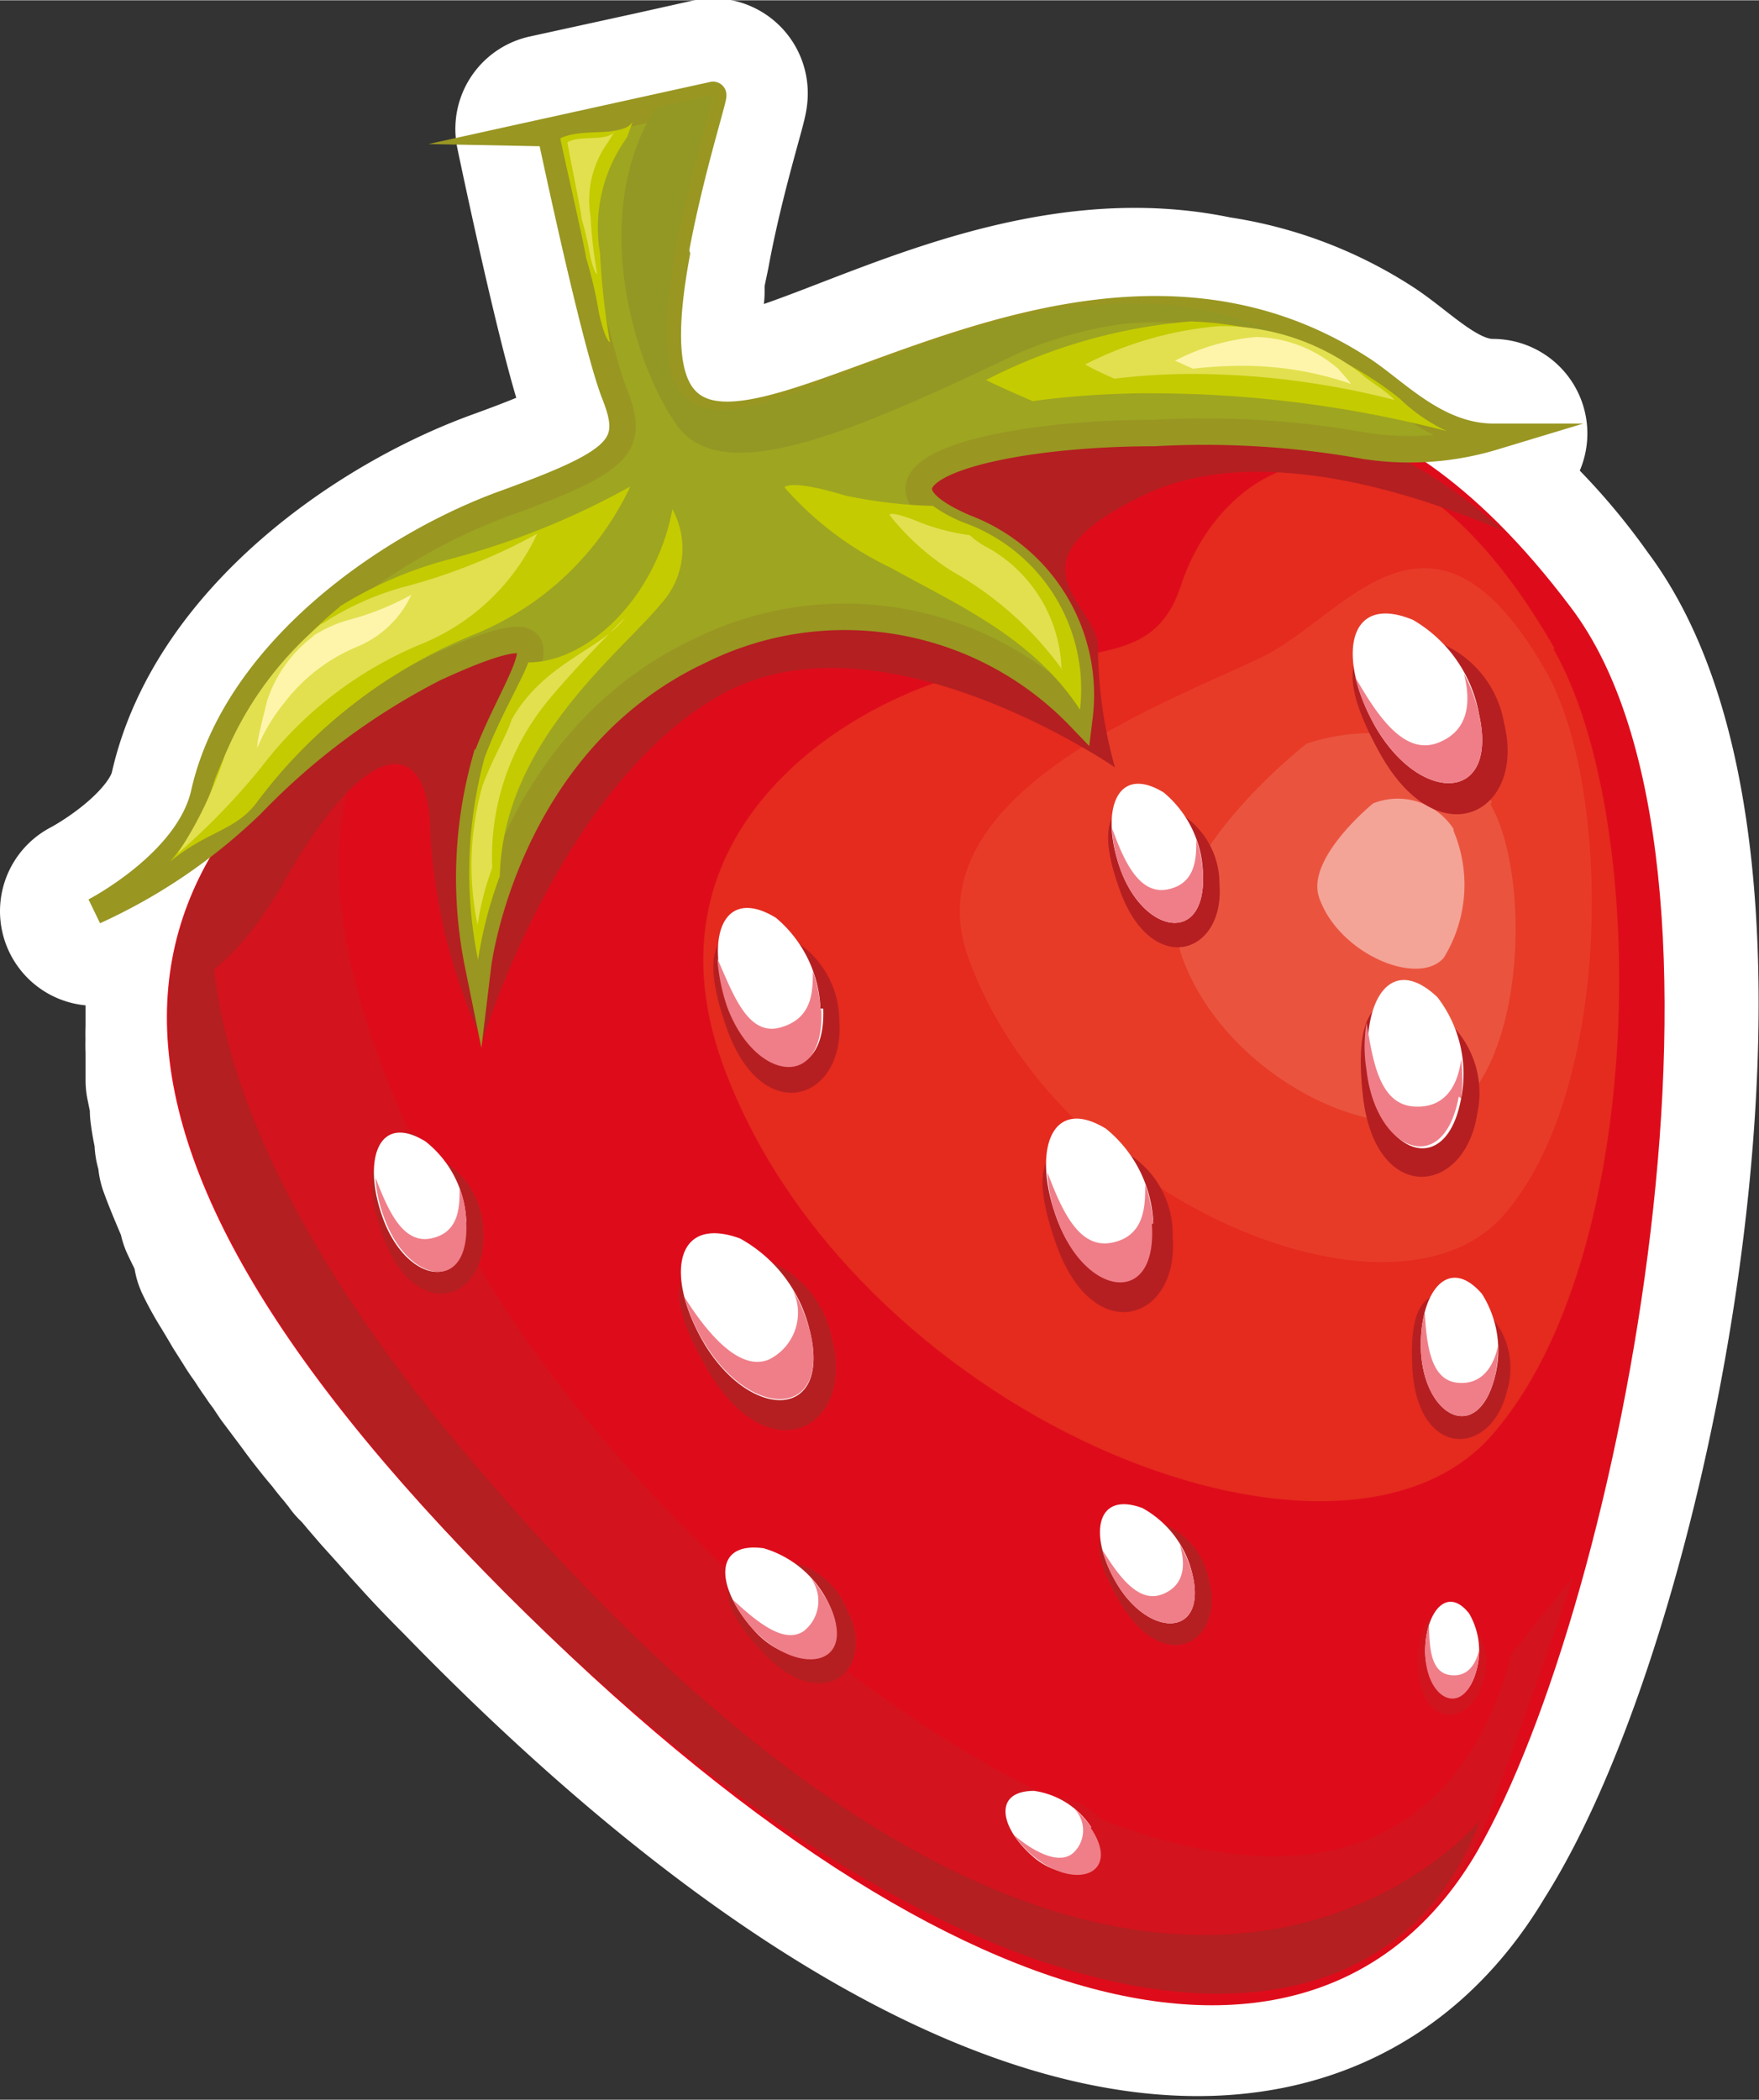 <svg xmlns="http://www.w3.org/2000/svg" width="13.12mm" height="15.66mm" viewBox="0 0 37.2 44.39"><rect x="0" y="0" width="37.2" height="44.39" fill="#333333" stroke="none"/><defs><style>.cls-1,.cls-10{fill:#fff;}.cls-1{stroke:#fff;stroke-linecap:round;stroke-linejoin:round;stroke-width:4px;}.cls-1,.cls-10,.cls-11,.cls-12,.cls-13,.cls-14,.cls-15,.cls-16,.cls-17,.cls-2,.cls-3,.cls-4,.cls-5,.cls-6,.cls-7,.cls-8,.cls-9{fill-rule:evenodd;}.cls-2{fill:#de0c1b;}.cls-3{fill:#e52a1e;}.cls-4{fill:#e73b28;}.cls-5{fill:#ea543f;}.cls-6{fill:#f4a397;}.cls-7{fill:#d3131d;}.cls-8{fill:#b41f21;}.cls-9{fill:#b61f21;}.cls-11{fill:#ef7e88;}.cls-12{fill:#d0151e;}.cls-13{fill:#9ea521;stroke:#999622;stroke-miterlimit:10;stroke-width:0.56px;}.cls-14{fill:#939824;}.cls-15{fill:#c4cb00;}.cls-16{fill:#e2e04f;}.cls-17{fill:#fef5ab;}</style></defs><title>fragola</title><g id="Livello_2" data-name="Livello 2"><g id="Livello_1-2" data-name="Livello 1"><path class="cls-1" d="M33.23,12.85a12.53,12.53,0,0,0-3.61-3.41,7.43,7.43,0,0,0,1.95-.28c-1.2,0-2.05-.94-2.76-1.41a7.83,7.83,0,0,0-3.15-1.19c-4.68-1-9.31,2.76-10.94,2l-.07,0-.07,0c-.41-.33-.58-1.06-.41-2.39V6c0-.23.07-.48.12-.74.31-1.69.84-3.31.79-3.3l-1.21.27h0l-2.24.49S12.57,7.24,13,8.33s.15,1.41-2.33,2.31S5,13.78,4.32,16.75C4,18.23,2,19.26,2,19.26a12.17,12.17,0,0,0,2.82-1.8l.1-.05-.1.14,0,.05-.14.21-.06.1h0v0l-.08.13,0,0a.93.93,0,0,1,0,.1l-.08.15-.14.27h0c0,.06,0,.12-.08.17S4,19,4,19.09l0,.08s0,.08-.05.13l0,.13c0,.07,0,.13-.07.2a.43.43,0,0,0,0,.11.85.85,0,0,0,0,.17,2.29,2.29,0,0,0-.07.28.68.68,0,0,0,0,.14l0,.15,0,.29s0,.09,0,.13V21a0,0,0,0,1,0,0h0v0c0,.12,0,.24,0,.35v.39a2,2,0,0,0,0,.23,1.94,1.94,0,0,0,0,.24l0,.31s0,.09,0,.14l0,.18.09.44a1.06,1.06,0,0,1,0,.19v0A4.13,4.13,0,0,0,4,24a.66.66,0,0,0,0,.15,1.18,1.18,0,0,0,.07.2,1.42,1.42,0,0,0,0,.16c.09.25.2.51.31.77l.06.13.07.16,0,.1c.1.21.2.41.31.62l0,.07,0,.07,0,.07q.13.27.3.54l.15.25h0l.1.17.21.33a2.75,2.75,0,0,0,.19.28c.08.13.16.25.25.37a.44.44,0,0,0,.08.11l0,0,.2.3.39.52.14.19,0,0,.06.08c.14.18.28.36.43.53a3.76,3.76,0,0,0,.25.31,1.46,1.46,0,0,0,.16.19s0,.05.06.07l.26.31.25.29.37.41.23.26.2.22c.27.3.56.6.86.9,9.89,10.18,17.71,11.48,21,5.95C34.31,33.81,37.29,18.23,33.23,12.85Z"/><path class="cls-2" d="M25.59,8.79S29,7.21,33.23,12.85c4.06,5.38,1.08,21-2,26.31-3.24,5.53-11.06,4.23-21-5.95s-8-16,.45-20.17,14.9-4.25,14.9-4.25Z"/><path class="cls-3" d="M32.85,13.71c2.06,3.59,2,12.87-1.3,16.63s-13.61-.49-16.27-7.86c-1.84-5.12,3-7.91,5.68-8.36,2.34-.38,3.48-.2,4-1.7.9-2.84,4.49-4.68,7.92,1.29Z"/><path class="cls-4" d="M32.68,14.16c1.44,2.5,1.43,8.94-.9,11.55s-9.45-.33-11.3-5.46c-1.28-3.55,4.57-5.53,6.28-6.4s3.54-3.84,5.92.31Z"/><path class="cls-5" d="M31.52,17c.78,1.34.77,4.81-.48,6.21S26,23,25,20.23c-.69-1.92,2.63-4.51,2.63-4.51s2.64-1,3.92,1.23Z"/><path class="cls-6" d="M30.74,17.56a2.94,2.94,0,0,1-.21,2.69c-.54.61-2.21-.08-2.63-1.27-.3-.83,1.14-2,1.14-2a1.41,1.41,0,0,1,1.7.54Z"/><path class="cls-7" d="M33.25,33.36c-.25.86-1.29,3.71-1.76,5-2.21,6-11.36,5-21.25-5.14C1.26,24,2,18.3,8.53,14.23c-1,1.57-3.1,4.21,1.44,12.27,5,8.79,19.31,18.55,22,8.46Z"/><path class="cls-8" d="M31.3,38.48c-2.22,6-11.17,4.91-21.06-5.27C3.68,26.46,2.3,21.62,4.58,17.91c.43-.3.7-.53.57-.57-.42-.13-2.72,4.52,4.58,13.25C23.92,47.56,31.3,38.48,31.3,38.48Z"/><path class="cls-9" d="M29.81,13.43a2.24,2.24,0,0,1,2,1.86c.47,1.89-1.39,2.88-2.64.61s-.06-2.18.11-2.68.65.15.57.21Z"/><path class="cls-10" d="M31.28,15.1a2.9,2.9,0,0,0-1.4-2c-1.38-.57-1.61.77-.82,2.21C30,17,31.7,17,31.28,15.1Z"/><path class="cls-11" d="M31.28,15.1a3.25,3.25,0,0,0-.32-.86c.12.47.18,1.18-.55,1.46s-1.3-.61-1.75-1.39a4,4,0,0,0,.4,1C30,17,31.7,17,31.28,15.1Z"/><path class="cls-9" d="M24.51,17a1.74,1.74,0,0,1,1.28,1.68c.12,1.51-1.44,2-2.11.13s.22-1.69.42-2.05.48.2.41.24Z"/><path class="cls-10" d="M25.44,18.45a2.31,2.31,0,0,0-.83-1.7c-1-.61-1.35.39-.92,1.61.5,1.4,1.83,1.62,1.75.09Z"/><path class="cls-11" d="M25.44,18.45a2.71,2.71,0,0,0-.14-.7c0,.37,0,.93-.61,1.05s-.93-.63-1.17-1.29a2.91,2.91,0,0,0,.17.85c.5,1.4,1.83,1.62,1.75.09Z"/><path class="cls-9" d="M8.94,24.35A1.77,1.77,0,0,1,10.22,26c.11,1.52-1.45,2-2.12.13s.22-1.69.43-2.05.47.2.41.23Z"/><path class="cls-10" d="M9.86,25.83A2.26,2.26,0,0,0,9,24.13c-1-.62-1.34.39-.91,1.6.5,1.41,1.82,1.63,1.74.1Z"/><path class="cls-11" d="M9.86,25.83a2.08,2.08,0,0,0-.14-.71c0,.38,0,.94-.61,1.06s-.92-.64-1.17-1.29a2.82,2.82,0,0,0,.18.84c.5,1.41,1.82,1.63,1.74.1Z"/><path class="cls-9" d="M16.3,19.66a2,2,0,0,1,1.45,1.9c.13,1.71-1.64,2.31-2.39.15s.25-1.91.48-2.32.54.23.46.27Z"/><path class="cls-10" d="M17.35,21.32a2.64,2.64,0,0,0-.94-1.92c-1.13-.69-1.52.44-1,1.81.56,1.59,2.06,1.84,2,.11Z"/><path class="cls-11" d="M17.35,21.32a3,3,0,0,0-.16-.79c0,.42,0,1-.69,1.19s-1-.72-1.33-1.46a4.12,4.12,0,0,0,.2,1c.57,1.58,2.07,1.83,2,.1Z"/><path class="cls-9" d="M15.59,26.49a2.24,2.24,0,0,1,2,1.79c.52,1.88-1.3,2.92-2.61.7s-.15-2.17,0-2.68.65.13.58.19Z"/><path class="cls-10" d="M17.12,28.11a3,3,0,0,0-1.47-1.93c-1.4-.51-1.59.83-.74,2.25,1,1.63,2.69,1.58,2.21-.32Z"/><path class="cls-11" d="M17.12,28.11a3.38,3.38,0,0,0-.36-.85,1.1,1.1,0,0,1-.5,1.48c-.62.26-1.31-.56-1.79-1.33a3.84,3.84,0,0,0,.44,1c1,1.63,2.69,1.58,2.21-.32Z"/><path class="cls-9" d="M23.3,24.15a2,2,0,0,1,1.5,2c.14,1.76-1.67,2.38-2.46.16s.25-2,.49-2.38.55.23.47.27Z"/><path class="cls-10" d="M24.39,25.86a2.71,2.71,0,0,0-1-2c-1.16-.71-1.56.46-1.05,1.87.58,1.62,2.12,1.88,2,.1Z"/><path class="cls-11" d="M24.39,25.86a3.24,3.24,0,0,0-.17-.82c0,.44,0,1.09-.71,1.23s-1.07-.73-1.36-1.49a3.2,3.2,0,0,0,.21,1c.58,1.62,2.12,1.88,2,.1Z"/><path class="cls-9" d="M30.24,21.31a2.06,2.06,0,0,1,1,2.24c-.27,1.74-2.17,1.93-2.42-.41s.69-1.85,1-2.2.49.35.41.37Z"/><path class="cls-10" d="M30.9,23.22a2.66,2.66,0,0,0-.5-2.14c-1-.95-1.62.09-1.45,1.58.19,1.71,1.63,2.31,1.95.56Z"/><path class="cls-11" d="M30.9,23.22a3.24,3.24,0,0,0,0-.83c-.05.43-.26,1.05-1,1s-.87-1-1-1.77a3.07,3.07,0,0,0,0,1c.19,1.71,1.63,2.31,1.95.56Z"/><path class="cls-9" d="M31.19,27.53a1.66,1.66,0,0,1,.68,1.88c-.34,1.4-1.89,1.44-2-.48s.69-1.46,1-1.73.38.31.31.33Z"/><path class="cls-10" d="M31.61,29.12a2.23,2.23,0,0,0-.27-1.77c-.73-.84-1.33,0-1.29,1.19.06,1.41,1.19,2,1.56.58Z"/><path class="cls-11" d="M31.61,29.12a2.76,2.76,0,0,0,.07-.67c-.07.34-.28.84-.86.78s-.65-.84-.69-1.5a2.89,2.89,0,0,0-.08.81c.06,1.41,1.19,2,1.56.58Z"/><path class="cls-9" d="M16.16,33a1.64,1.64,0,0,1,1.74,1c.68,1.27-.48,2.32-1.78.92s-.45-1.55-.41-1.94.48,0,.45,0Z"/><path class="cls-10" d="M17.52,33.89a2.22,2.22,0,0,0-1.37-1.16c-1.1-.15-1,.86-.19,1.75s2.2.71,1.56-.59Z"/><path class="cls-11" d="M17.52,33.89a2.66,2.66,0,0,0-.39-.55A.81.81,0,0,1,17,34.48c-.42.29-1-.2-1.51-.67a2.84,2.84,0,0,0,.47.67c1,1,2.2.71,1.56-.59Z"/><path class="cls-9" d="M24.11,32.1a1.59,1.59,0,0,1,1.45,1.28c.37,1.34-.93,2.09-1.87.5s-.11-1.56,0-1.92.46.09.41.14Z"/><path class="cls-10" d="M25.21,33.25a2.15,2.15,0,0,0-1.05-1.37c-1-.37-1.14.59-.54,1.6.7,1.17,1.93,1.13,1.59-.23Z"/><path class="cls-11" d="M25.21,33.25a2.54,2.54,0,0,0-.26-.6c.1.33.16.84-.36,1.05s-.94-.4-1.28-.94a2.9,2.9,0,0,0,.31.72c.7,1.17,1.93,1.13,1.59-.23Z"/><path class="cls-12" d="M31,34.23c.05,0,0-.42-.2-.23S30,33.84,30,35.18s1.08,1.36,1.35.39A1.18,1.18,0,0,0,31,34.23Z"/><path class="cls-10" d="M31.21,35.36a1.56,1.56,0,0,0-.14-1.25c-.48-.61-.93,0-.93.8s.78,1.42,1.07.45Z"/><path class="cls-11" d="M31.21,35.36a1.66,1.66,0,0,0,.07-.47c-.06.24-.21.58-.62.52s-.43-.6-.44-1.07a2,2,0,0,0-.08.57c0,1,.78,1.42,1.07.45Z"/><path class="cls-7" d="M21.89,38.05a1.36,1.36,0,0,1,1.51.58c.68.94-.13,1.9-1.32.93s-.53-1.18-.55-1.5.39-.06.36,0Z"/><path class="cls-10" d="M23.08,38.63a1.74,1.74,0,0,0-1.21-.77c-.89,0-.72.8,0,1.41s1.83.33,1.17-.64Z"/><path class="cls-11" d="M23.08,38.63a2.25,2.25,0,0,0-.37-.4.65.65,0,0,1,0,.93c-.29.28-.84,0-1.27-.37a2.22,2.22,0,0,0,.45.48c.89.71,1.83.33,1.17-.64Z"/><path class="cls-8" d="M25.59,8.79s2.94-.51,6.21,2.43c-1-.41-4.87-2.05-7.58-.77-3.13,1.49-.95,2.31-1,3.27a9.56,9.56,0,0,0,.36,2.5s-5-3.45-8.38-1.51-5,7.3-5,7.3A12.2,12.2,0,0,1,9.1,17.65c0-2-1.22-2.31-3.1,1C5.11,20.2,4.25,20.82,3.57,21c.24-3.3,2.84-5.84,7.12-7.94.52-.25,1-.49,1.54-.71A9.62,9.62,0,0,1,13.81,12a8.83,8.83,0,0,0,4.54-1.91,31.06,31.06,0,0,1,7.24-1.31Z"/><path class="cls-13" d="M14.29,5.3c.31-1.69.84-3.31.79-3.3l-3.45.76S12.57,7.24,13,8.33s.15,1.41-2.33,2.31S5,13.78,4.32,16.75C4,18.23,2,19.26,2,19.26A11.78,11.78,0,0,0,5.32,17,14.6,14.6,0,0,1,9.2,14.12c3.29-1.51,1.72.12,1.05,2a9.25,9.25,0,0,0-.14,4.28s.57-4.73,4.72-6.66a6.89,6.89,0,0,1,8,1.41,3.78,3.78,0,0,0-2.42-4c-2.67-1.15.6-2,4-2a19.19,19.19,0,0,1,4.45.27,6.16,6.16,0,0,0,2.73-.19c-1.2,0-2.05-.94-2.76-1.41-7.36-4.83-16.1,6.12-14.52-2.45Z"/><path class="cls-14" d="M14.29,5.3c.31-1.69.84-3.31.79-3.3l-1.21.27c-1.4,2.19-.51,5.37.44,6.71s3.66.19,7.21-1.51A8.47,8.47,0,0,1,26.9,7C20.08,4.08,12.82,13.31,14.29,5.3Z"/><path class="cls-15" d="M11.17,14c1.28,0,2.71-1.4,3.05-3.24a1.73,1.73,0,0,1-.24,2c-.87,1.06-3.34,2.92-3.41,5.76a8.85,8.85,0,0,0-.46,1.77,9.25,9.25,0,0,1,.14-4.28c.3-.81.76-1.58.92-2Z"/><path class="cls-16" d="M10.82,15.21c.68-1.21,1.92-1.49,2.4-2.16,0,0-1,1-1.59,1.71a5.2,5.2,0,0,0-1.22,3.58,6.12,6.12,0,0,0-.31,1.21,6.23,6.23,0,0,1,.1-2.93c.2-.56.52-1.08.62-1.41Z"/><path class="cls-15" d="M7.18,12.82a8.44,8.44,0,0,1,2.32-1,16.42,16.42,0,0,0,3.83-1.54A6.24,6.24,0,0,1,10,13.42a10.85,10.85,0,0,0-4.54,3.5c-.45.64-1.06.63-1.86,1.29a4.88,4.88,0,0,0,.94-1.73,8.84,8.84,0,0,1,2.65-3.66Z"/><path class="cls-16" d="M6.82,13.18a6.06,6.06,0,0,1,1.7-.77,12.39,12.39,0,0,0,2.84-1.13,4.62,4.62,0,0,1-2.47,2.34,8.18,8.18,0,0,0-3.36,2.59,14.45,14.45,0,0,1-1.78,1.84,8.5,8.5,0,0,0,1-2.07,7.32,7.32,0,0,1,2.05-2.8Z"/><path class="cls-17" d="M6.59,13.46a2.83,2.83,0,0,1,.79-.36,5.81,5.81,0,0,0,1.32-.53,2.18,2.18,0,0,1-1.15,1.1A3.73,3.73,0,0,0,6,14.87a3.79,3.79,0,0,0-.56.94c0-.17.08-.47.21-1a2.79,2.79,0,0,1,1-1.38Z"/><path class="cls-15" d="M22.84,15c-1-1.53-2.58-2.21-4-3a7,7,0,0,1-2.25-1.7s.09-.19,1.28.17a10.07,10.07,0,0,0,1.86.22,3.06,3.06,0,0,0,.67.36A3.74,3.74,0,0,1,22.84,15Z"/><path class="cls-16" d="M22.47,14.16a7.28,7.28,0,0,0-2.34-2.09,5.31,5.31,0,0,1-1.32-1.19s0-.11.7.18a4.61,4.61,0,0,0,1,.25,1.64,1.64,0,0,0,.39.27,3.05,3.05,0,0,1,1.55,2.58Z"/><path class="cls-15" d="M13.26,2.9a3.25,3.25,0,0,0-.57,2.45,15.14,15.14,0,0,0,.21,1.88s-.09,0-.23-.6a9.13,9.13,0,0,0-.28-1.2c0-.12-.51-2.33-.54-2.51.47-.24,1.3,0,1.53-.35Z"/><path class="cls-16" d="M12.86,3a2.09,2.09,0,0,0-.37,1.58,9.57,9.57,0,0,0,.14,1.21s-.06,0-.15-.39a6.34,6.34,0,0,0-.18-.78C12.3,4.5,12,3.07,12,3c.3-.16.84,0,1-.23Z"/><path class="cls-15" d="M21.85,8.48c-.61-.26-1-.45-1-.45a11.51,11.51,0,0,1,4.33-1.24A7.52,7.52,0,0,1,29.6,8.42a3.66,3.66,0,0,0,1,.69,25.1,25.1,0,0,0-6.46-.8,18.92,18.92,0,0,0-2.34.17Z"/><path class="cls-16" d="M23.57,8a5.8,5.8,0,0,1-.62-.3,7.6,7.6,0,0,1,2.83-.81,4.85,4.85,0,0,1,3,1c.15.15.56.38.71.56a17.43,17.43,0,0,0-4.39-.55A14.48,14.48,0,0,0,23.57,8Z"/><path class="cls-17" d="M25.23,7.79l-.38-.17a4.6,4.6,0,0,1,1.72-.5,2.74,2.74,0,0,1,1.74.68c.08.1.18.2.26.31a7,7,0,0,0-2.41-.38,8.72,8.72,0,0,0-.93.06Z"/></g></g></svg>